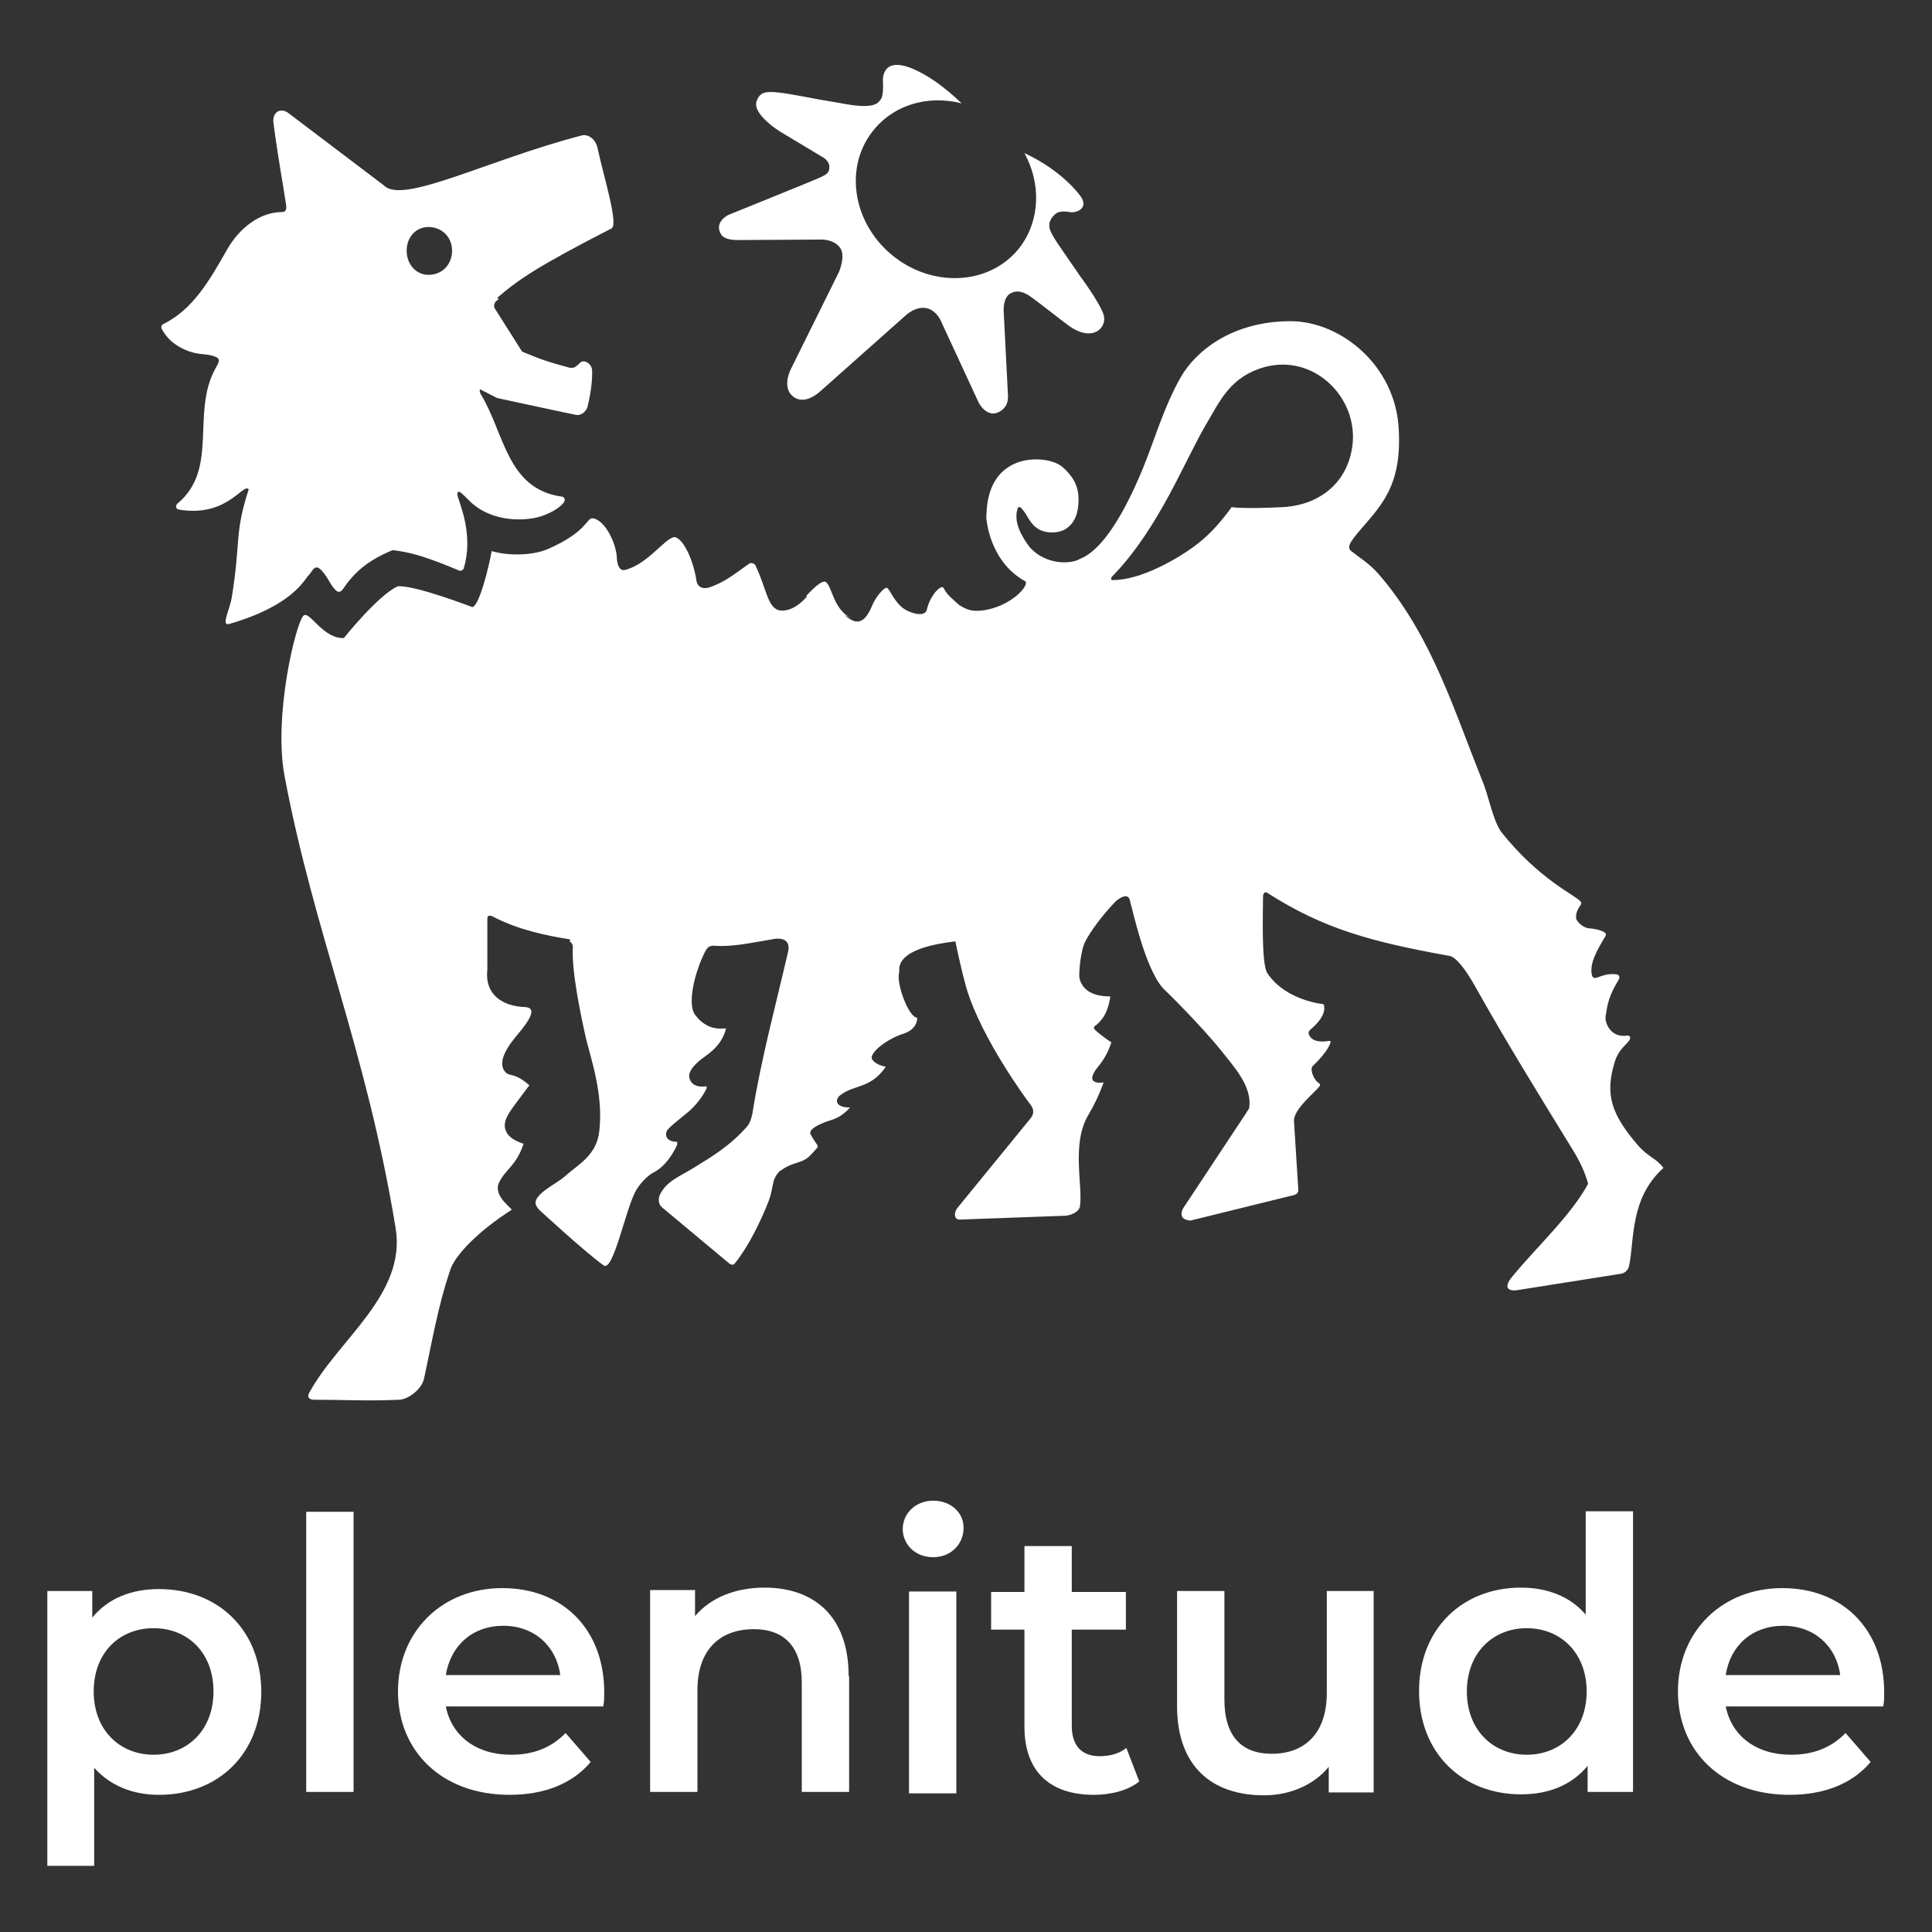 <?xml version="1.0" encoding="UTF-8"?><svg id="Livello_1" xmlns="http://www.w3.org/2000/svg" viewBox="0 0 40 40"><rect x="0" y="0" width="40" height="40" fill="#333333" stroke="none"/><defs><style>.cls-1{fill:#fff;}</style></defs><g><g><path class="cls-1" d="M11.81,19.45c-.51-.08-1.08-.2-1.6-.47,0,0-.12-.07-.12,.04v1.05c-.06,.52,.31,.76,.77,.78,.35,.01-.04,.44-.21,.65-.25,.31-.31,.54-.2,.68,.1,.13,.18,0,.51,.29-.27,.36-.42,.55-.46,.65,0,0-.24,.38,.34,.56h0c-.15,.46-.39,.54-.51,.81-.13,.28,.3,.54,.26,.56-.69,.44-1.2,.96-1.28,1.28-.24,.7-.38,1.52-.53,2.21-.05,.23-.33,.43-.51,.44-.67,.03-1.18,0-1.76,0-.19,0-.11-.14-.11-.14,.61-1.12,2.02-2.04,1.79-3.42-.61-3.71-1.69-6.11-2.3-9.36-.23-1.24,.23-3.14,.39-3.31,.12-.13,.4,.48,.84,.46,0,0,.69-.87,1.11-1.07,.33-.04,1.55,.43,1.55,.43,.14-.03,.33-.78,.4-1.16,.3,.09,.82,.11,1.18-.05,.81-.36,.78-.64,.91-.63,.25,.03,.48,.5,.5,.8,0,0,0,.31,.17,.27,.48-.12,.84-.68,1.03-.68,.2,.04,.4,.54,.45,.91,0,0,.03,.22,.3,.12,.24-.09,.38-.18,.79-.48,.05-.03,.13,0,.14,.06,.22,.45,.24,.88,.51,.91,.23,.02,.43-.16,.53-.27,.08-.09,.32-.32,.41-.29s.15,.57,.54,.76c.18,.09,.31-.04,.42-.31,.07-.17,.24-.37,.3-.36s.15,.31,.38,.45c.19,.11,.42,.14,.45,0,.07-.31,.31-.54,.35-.44,.07,.14,.17,.21,.31,.34,.18,.12,.3,.14,.48,.12,.6-.07,1.01-.54,.89-.61-.55-.3-.76-.9-.8-1.31,.01-.25,.02-.88,.61-1.13,.28-.12,.74-.11,.97,.08,.2,.18,.33,.37,.33,.67,0,.25-.06,.49-.28,.62-.16,.09-.44,.09-.6-.04-.15-.11-.21-.33-.33-.42h-.04c-.12,.29,.08,.62,.24,.83,.34,.38,.87,.35,1.04,.24h0c.63-.24,1.16-1.54,1.29-1.84,.25-.61,.44-1.29,.79-1.91,.31-.55,1.07-1.17,2.28-1.17,1.03,0,2.18,.91,2.24,2.25,.06,1.13-.34,1.54-.77,2.04-.27,.31-.31,.4-.2,.48,.33,.25,.41,.29,.65,.58,1.02,1.24,1.46,2.69,2.04,4.14,.15,.35,.2,.76,.39,1.07,.79,1,1.54,1.32,1.65,1.45,.07,.08-.09,.11-.09,.34,0,.07,.14,.21,.27,.22,.06,0,.41,.05,.34,.16-.2,.33-.31,.55-.29,.76,.03,.24,.16,0,.49,.03,.08,0,.11,.05,.07,.12-.19,.31-.23,.49-.26,.71-.05,.15,.09,.5,.44,.44,.04,0,.07,.02,.06,.06-.03,.11-.23,.19-.32,.49-.2,.66-.08,1.07,.48,1.72,.23,.26,.37,.26,.53,.47h0c-.7,.63-.6,1.5-.71,2.02-.03,.15-.16,.17-.16,.17l-2.15,.34c-.18,.03-.31-.04-.11-.28,.52-.63,1.21-1.26,1.57-1.92h0c-.06-.23-.17-.47-.34-.74-.7-1.14-1.35-2.19-2-3.35-.37-.66-.54-.63-.54-.63-1.59-.29-2.59-.55-3.77-1.31-.08-.03-.08,.08-.08,.08,0,.3-.04,1.4,.09,1.59,.38,.57,1.16,.64,1.16,.64h0s.12,.19-.25,.51c0,0-.08,.05-.05,.12,.06,.15,.26,.16,.42,.13,.09-.02-.05,.25-.34,.52-.07,.06,.02,.29,.12,.35,.03,.02,.04,.04,.02,.07-.1,.13-.53,.47-.53,.71l.09,1.43s0,.05-.02,.07c-.03,.04-.1,.05-.1,.05l-2.11,.52s-.12,0-.17-.07c-.05-.08,.02-.19,.02-.19l1.29-1.95,.07-.11c.08-.45-.32-.87-.57-1.19-.46-.57-1.15-1.24-1.15-1.24-.39-.33-.66-1.55-.75-1.89-.04-.13-.17-.07-.29,.03-.28,.29-.52,.62-.63,.83-.1,.19-.14,.68-.12,.77,.04,.14,.15,.37,.64,.37h0c-.05,.3-.13,.45-.29,.59,0,0-.09,.04-.03,.1,.16,.15,.34,.26,.34,.26-.07,.21-.16,.37-.28,.51-.32,.4,.12,.32,.12,.32-.1,.27-.18,.44-.32,.68-.35,.59-.11,1.45-.17,1.88-.01,.1-.14,.18-.29,.2l-2.2,.08c-.13,0-.12-.16-.04-.25l1.51-1.85c.12-.16,0-.27-.05-.34,0,0-.97-1.3-1.28-2.35-.12-.42-.23-.97-.23-.97-.33,.04-1.22,.16-1.16,.63-.08,.21,.19,.95,.37,.95,0,0-.02,.03,0,0,0,0,.02,.23-.28,.33-.35,.11-.7,.39-.66,.52,.05,.1,.22,.16,.28,.16v.02c-.32,.45-.65,.35-.94,.58-.1,.08-.11,.25,.21,.25h0c-.26,.28-.41,.24-.58,.33,0,0-.29,.11-.24,.22,.15,.28,.2,.22,.09,.34-.15,.17-.19,.2-.42,.27-.19,.06-.32,.17-.32,.17-.16,.17-.11,.32-.21,.59-.16,.42-.42,.95-.7,1.3,0,0-.04,.07-.12,.01l-1.39-1.16c-.12-.1-.05-.26-.05-.26,.14-.29,.41-.38,.7-.56,.39-.24,.76-.46,1.11-.86,.08-.09,.11-.28,.11-.28,.17-1.08,.5-2.31,.74-3.35,.06-.32-.29-.25-.29-.25-.49,.08-.86,.17-1.25,.14-.12,0-.15,.04-.25,.27-.13,.29-.31,.92-.14,1.16,.3,.4,.65,.25,.64,.29-.1,.4-.44,.56-.56,.67-.15,.13-.19,.22-.2,.28s.02,.29,.36,.24v.04s-.12,.29-.44,.54c-.13,.11-.29,.23-.36,.31s-.07,.26,.19,.26v.06s-.17,.41-.48,.57c-.11,.05-.31,.24-.4,.43-.21,.44-.45,1.63-.64,1.5-.38-.27-1.29-1.11-1.29-1.11-.1-.08-.12-.16-.12-.16-.04-.21,.43-.42,.6-.57,.27-.25,.67-.43,.72-.96,.08-.75-.17-1.46-.28-1.91-.11-.49-.3-1.4-.27-1.88,0-.09-.06-.11-.06-.11v-.05Zm11.21-7.51s-.04,.07,.01,.07c.45,0,.97-.24,1.4-.5,.38-.24,.66-.45,1.07-1.01,0,0,.23,.04,1.06,0,.84-.05,1.4-.59,1.45-1.38,.05-.95-.84-1.79-1.83-1.52-.71,.2-.92,.7-1.2,1.17-.45,.76-.97,2.13-1.91,3.12l-.05,.05m-6.33,.4c.08-.09,.33-.35,.41-.29,.14,.12,.15,.57,.54,.76"/><path class="cls-1" d="M10.29,6.17c.44-.38,.83-.65,2.37-1.44,.15-.08-.15-1.03-.29-1.67-.05-.22-.23-.28-.31-.26-1.97,.51-3.72,1.44-4.11,1.04h0l-1.98-1.5c-.16-.12-.33-.02-.31,.19,.1,.77,.19,1.22,.26,1.69,.02,.11,0,.17-.08,.17-.45,0-.88,.32-1.14,.78-.37,.65-.71,1.24-1.32,1.54-.04,.02-.05,.06-.03,.1,.13,.25,.35,.39,.58,.47,.25,.08,.37,.03,.56,.12,.03,.02,.05,.05,.04,.08-.01,.05-.04,.09-.07,.15-.51,.92,.08,2.08-.79,2.8-.04,.04-.03,.11,.03,.12,1.01,.17,1.33-.56,1.45-.42-.3,.92-.16,1.05-.35,2.23-.04,.26-.23,.6-.06,.56,1.32-.38,1.56-.92,1.65-1.01,.11-.11,.14-.36,.43,.13,.06,.11,.16,.24,.21,.21,.04,0,.09-.08,.11-.11,.26-.37,.57-.57,.94-.73,.02,0,.03-.02,.05-.02,.45,.05,.84,.2,1.37,.42,.04,.02,.08,0,.1-.04,.23-.76-.14-1.44-.13-1.54s.06-.05,.25,.14c.41,.41,1.04,.43,1.41,.34,.2-.05,.46-.18,.55-.32,.03-.05,0-.11-.06-.11-1.12-.16-1.18-1.31-1.65-2.09-.03-.04-.05-.11-.03-.13l.35,.18s1.57,.34,1.64,.35c.16,.02,.23-.15,.23-.15,.01-.05,.11-.43,.1-.76,0-.15-.17-.25-.25-.17-.03,.03-.06,.06-.09,.08-.04,.03-.09,.03-.14,.02-.4-.11-.54-.15-.97-.33l-.57-.9c-.04-.11,.05-.16,.09-.19l-.04-.02Zm-1.42-.48c-.25,0-.45-.21-.45-.5s.2-.49,.45-.49c.28,0,.49,.21,.49,.49s-.2,.5-.49,.5Z"/></g><path class="cls-1" d="M16.94,8.14l1.8-1.6s.23-.23,.48-.15c.17,.06,.25,.22,.29,.32,.04,.09,.75,1.62,.75,1.62,0,0,.12,.25,.33,.23,0,0,.28-.04,.28-.35l-.09-1.77s-.02-.29,.15-.37c.11-.06,.23-.04,.36,.04,.13,.08,.81,.62,.82,.62,.51,.38,.82,.05,.74-.21s-.5-.82-.5-.82c0-.01-.44-.63-.51-.75s-.15-.23-.1-.37c.05-.13,.16-.18,.16-.18,0,0,.09-.04,.24-.01s.41-.08,.23-.33c0,0-.36-.52-1.16-.89,.34,.62,.33,1.37-.08,1.93-.58,.78-1.75,.88-2.6,.23s-1.07-1.81-.48-2.59c.43-.57,1.16-.78,1.86-.6h0c-.38-.37-.71-.56-.71-.56-.97-.58-.92,.09-.92,.09,0,0,.02,.3-.04,.38-.05,.07-.11,.21-.7,.11-.51-.09-.58-.1-.58-.1-1.05-.2-1.19-.22-1.29,.02-.12,.28,.49,.65,.49,.65l.9,.54s.12,.08,.11,.19c0,.1-.03,.14-.18,.21s-1.89,.77-1.91,.78c0,0-.32,.15-.14,.42,.06,.07,.18,.1,.34,.1,.21,0,1.67-.01,1.67-.01,0,0,.31-.03,.45,.18,.11,.17-.03,.49-.03,.49l-1,2.02s-.19,.37,.05,.56,.54-.09,.54-.09l-.02,.02Z"/></g><g><path class="cls-1" d="M5.41,35.02c0,1.3-.9,2.14-2.12,2.14-.53,0-1-.18-1.34-.56v2.03H.98v-5.69h.93v.55c.33-.4,.81-.59,1.38-.59,1.22,0,2.12,.84,2.12,2.14v-.02Zm-.99,0c0-.8-.53-1.31-1.24-1.31s-1.24,.51-1.24,1.31,.54,1.31,1.24,1.31,1.24-.51,1.24-1.31Z"/><path class="cls-1" d="M6.34,31.3h.98v5.8h-.98v-5.8Z"/><path class="cls-1" d="M12.51,35.33h-3.28c.12,.61,.63,1,1.35,1,.47,0,.84-.15,1.13-.45l.52,.6c-.38,.45-.96,.68-1.68,.68-1.4,0-2.31-.9-2.31-2.14s.91-2.14,2.16-2.14,2.11,.85,2.11,2.16c0,.08,0,.2-.02,.29h.02Zm-3.28-.65h2.37c-.08-.6-.54-1.02-1.18-1.02s-1.09,.41-1.19,1.02Z"/><path class="cls-1" d="M17.58,34.71v2.39h-.98v-2.27c0-.74-.37-1.1-.99-1.1-.7,0-1.17,.42-1.17,1.26v2.11h-.98v-4.18h.93v.54c.32-.38,.83-.59,1.44-.59,1,0,1.74,.57,1.74,1.83h0Z"/><path class="cls-1" d="M18.69,31.66c0-.33,.27-.59,.63-.59s.63,.24,.63,.56c0,.34-.26,.61-.63,.61s-.63-.26-.63-.59h0Zm.13,1.29h.98v4.18h-.98v-4.18h0Z"/><path class="cls-1" d="M23.59,36.88c-.23,.19-.59,.28-.94,.28-.91,0-1.44-.48-1.44-1.41v-2.01h-.69v-.78h.69v-.95h.98v.95h1.12v.78h-1.12v1.99c0,.41,.2,.63,.58,.63,.2,0,.4-.05,.55-.17l.27,.7h0Z"/><path class="cls-1" d="M28.44,32.93v4.18h-.93v-.53c-.31,.38-.81,.59-1.34,.59-1.07,0-1.8-.59-1.8-1.85v-2.38h.98v2.25c0,.76,.36,1.12,.98,1.12,.68,0,1.14-.42,1.14-1.26v-2.11h.97Z"/><path class="cls-1" d="M33.81,31.3v5.8h-.94v-.54c-.33,.4-.81,.59-1.38,.59-1.21,0-2.11-.85-2.11-2.14s.9-2.14,2.11-2.14c.54,0,1.02,.18,1.34,.56v-2.14h.98Zm-.96,3.72c0-.8-.54-1.31-1.24-1.31s-1.24,.51-1.24,1.31,.54,1.31,1.24,1.31,1.24-.51,1.24-1.31Z"/><path class="cls-1" d="M39.01,35.33h-3.28c.12,.61,.63,1,1.35,1,.47,0,.84-.15,1.13-.45l.52,.6c-.38,.45-.96,.68-1.68,.68-1.4,0-2.31-.9-2.31-2.14s.91-2.14,2.16-2.14,2.11,.85,2.11,2.16c0,.08,0,.2-.02,.29h.02Zm-3.28-.65h2.37c-.08-.6-.54-1.02-1.18-1.02s-1.1,.41-1.19,1.02Z"/></g></svg>